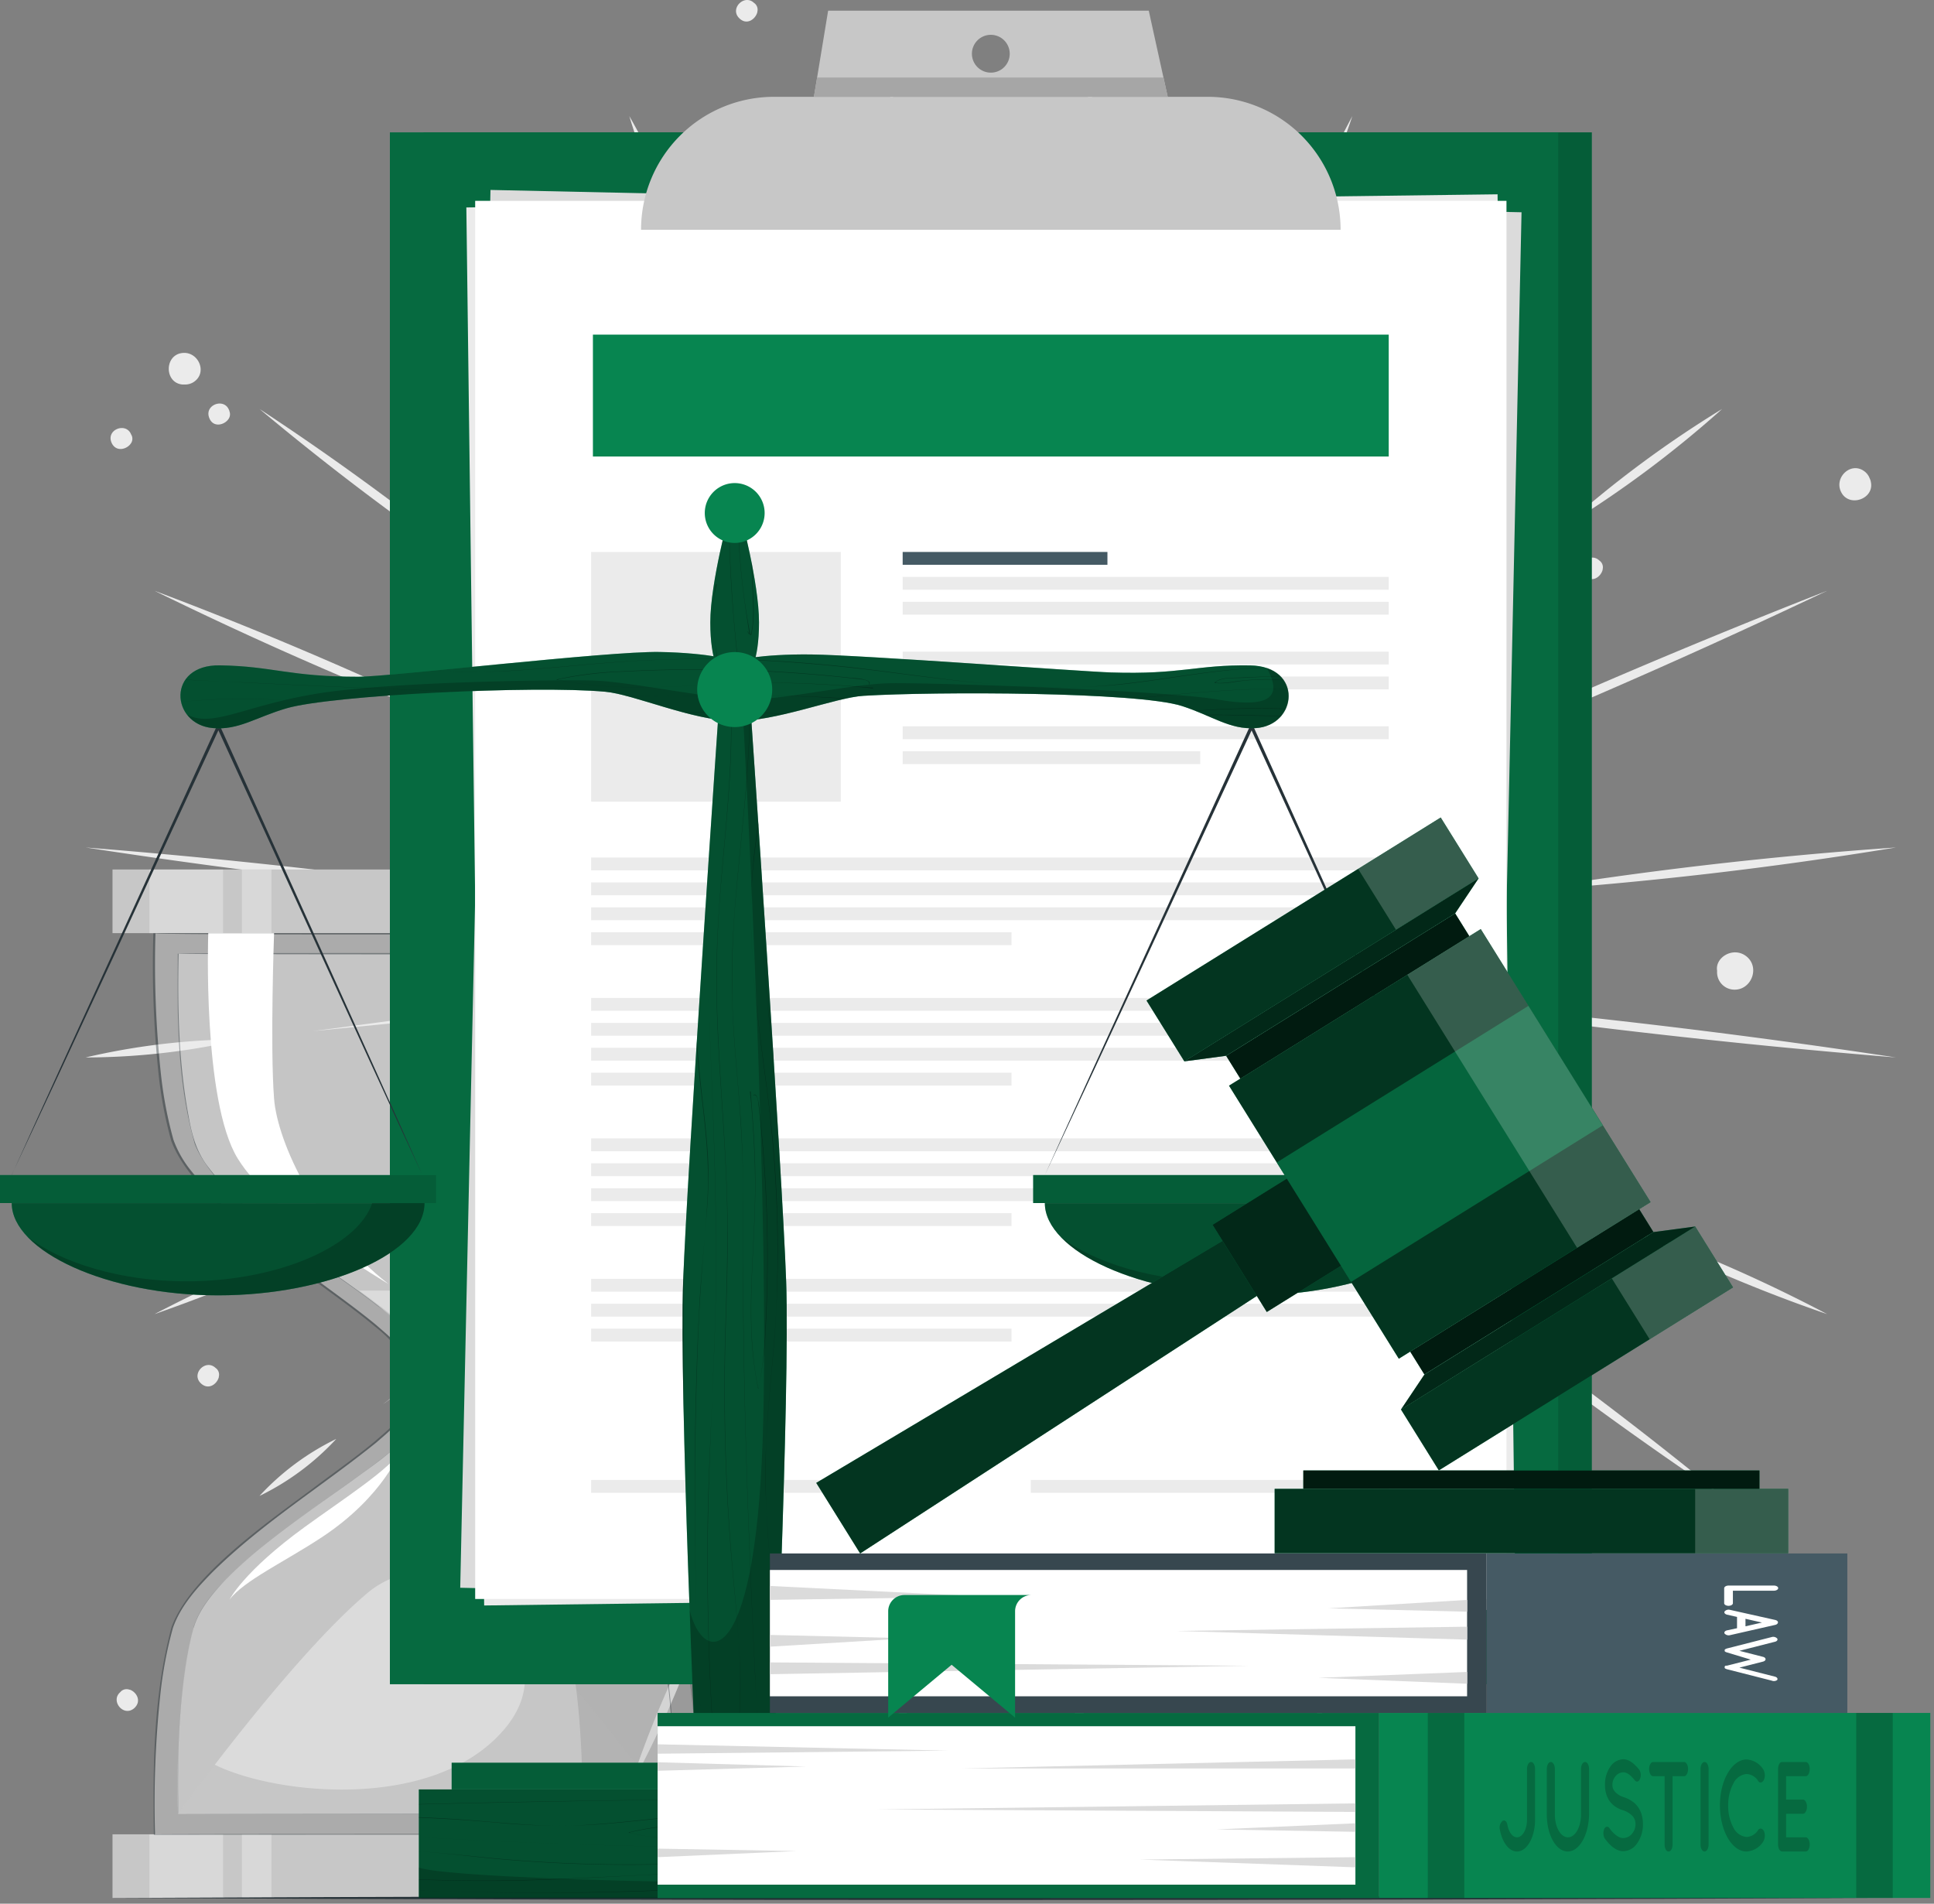 <?xml version="1.0" encoding="UTF-8"?> <svg xmlns="http://www.w3.org/2000/svg" width="444" height="437" fill="none"><rect width="100%" height="100%" fill="#808080" stroke="none"/><path d="M193.621 361.745a.151.151 0 0 0 0-.06 2.67 2.67 0 0 0-.14-.4 3 3 0 0 0-.12-.32 3.605 3.605 0 0 0-1.12-1.48c-3.16-2.46-7.17 1.43-5.36 4.8 1.89 3.59 7.71 1.43 6.74-2.54ZM429.471 110.505a.151.151 0 0 0 0-.06 2.67 2.67 0 0 0-.14-.4 2.16 2.16 0 0 0-.13-.31 3.54 3.54 0 0 0-1.11-1.49c-3.17-2.46-7.18 1.44-5.36 4.8 1.87 3.55 7.74 1.43 6.74-2.54ZM176.711 366.875h-.1a1.88 1.88 0 0 0-1.005-.084 1.882 1.882 0 0 0-.905.444l-.07.07-.14.14c-2.31 2 .75 5.77 3.19 3.69 1.79-1.52.59-3.64-.97-4.26ZM29.81 387.875h-.1a1.88 1.88 0 0 0-1.004-.084 1.88 1.88 0 0 0-.905.444l-.07.08a.902.902 0 0 0-.13.14c-2.31 2 .75 5.76 3.19 3.69 1.8-1.6.58-3.72-.98-4.27ZM357.781 354.875h-.11a1.871 1.871 0 0 0-1.91.36s0 .05-.07.07l-.13.14c-2.32 2 .74 5.77 3.19 3.7 1.81-1.54.58-3.66-.97-4.27ZM75.87 391.784c-1-4.21-7.1-4.48-8.32-.28-1 3.49 2.77 6.5 5.42 5a4 4 0 0 0 2.9-4.72ZM287.91 233.995H288.74a3.61 3.61 0 0 0 1.76-.56c3.37-2.18 1-7.25-2.77-6.65-3.98.62-3.89 6.82.18 7.21ZM41.861 88.265h.06c.144.01.287.01.43 0h.33a3.63 3.63 0 0 0 1.77-.56c3.36-2.19 1-7.25-2.77-6.65-3.98.62-3.9 6.82.18 7.21ZM52.31 96.385l.06-.08a1.899 1.899 0 0 0 .29-1.93.795.795 0 0 0 0-.09l-.09-.18c-1.12-2.84-5.69-1.19-4.54 1.8.82 2.22 3.22 1.76 4.28.48ZM29.9 101.995a.455.455 0 0 1 .06-.09 1.851 1.851 0 0 0 .28-1.92s0-.05-.05-.09a1.408 1.408 0 0 0-.09-.17c-1.12-2.84-5.69-1.19-4.53 1.8.9 2.21 3.27 1.75 4.33.47ZM397.731 227.154c4.3.48 6.57-5.23 3-7.77-3-2.1-7.05.48-6.52 3.47a4 4 0 0 0 3.52 4.3ZM151.06 205.745h.06a3.64 3.64 0 0 0 .38-.19c.103-.048.203-.101.3-.16a3.576 3.576 0 0 0 1.35-1.28c2.08-3.42-2.24-7-5.38-4.78-3.3 2.28-.55 7.83 3.29 6.41ZM50.24 316.115v-.1a1.881 1.881 0 0 0-.57-1.86.23.23 0 0 0-.08-.06l-.15-.12c-2.25-2.07-5.65 1.4-3.31 3.59 1.74 1.62 3.71.16 4.11-1.45ZM401.47 353.875v-.11a1.855 1.855 0 0 0-.57-1.85l-.08-.06-.149-.11c-2.25-2.08-5.65 1.39-3.31 3.59 1.77 1.54 3.739.12 4.109-1.46ZM367.929 130.785v-.11a1.883 1.883 0 0 0-.57-1.86s-.05 0-.08-.06l-.15-.12c-2.25-2.07-5.65 1.4-3.31 3.59 1.74 1.65 3.71.17 4.11-1.44ZM173.871 2.775v-.1a1.88 1.88 0 0 0-.57-1.86.244.244 0 0 0-.08-.06l-.15-.12c-2.25-2.07-5.65 1.4-3.31 3.59 1.71 1.65 3.71.16 4.11-1.45ZM371.551 373.335c4.08-1.44 3.64-7.57-.67-8.3-3.58-.62-6.15 3.49-4.37 5.95a4.003 4.003 0 0 0 5.04 2.35ZM272.471 43.505c-1-4.22-7.11-4.48-8.33-.28-1 3.49 2.77 6.5 5.42 5a4.002 4.002 0 0 0 2.91-4.72ZM244.471 364.875a465.08 465.08 0 0 1 7.14 61.579 464.746 464.746 0 0 1-7.14-61.579ZM216.791 310.755c3.1-33 6.9-67.24 10.65-100.28 3.9 32.19 8.26 71.22 11.64 103.59 1 9.32 2.23 22.46 3.16 31.9l-2.15-15.88c-3.91-29.23-8.31-66.11-11.76-95.41l-1.79-15.92h1.86c-3.58 30.34-7.46 61.82-11.61 92ZM203.371 426.434a1181.33 1181.33 0 0 1 11.35-97.87 1175.746 1175.746 0 0 1-11.35 97.87ZM323.471 347.875a282.168 282.168 0 0 1 28.77 38.71 282.29 282.29 0 0 1-28.77-38.71Z" fill="#EBEBEB"></path><path d="M258.67 290.785c-11.68-25.59-23.88-53.08-35.09-78.82 26.71 35.63 56.4 75.61 82.31 111.64l10.89 15.27-11.43-14.83c-25.31-33-53.82-71.21-78.59-104.83l1.52-.88c2.58 6 5.18 12 7.71 18.07 7.14 16.86 15.75 37.47 22.68 54.42v-.04ZM310.471 410.645a1717.588 1717.588 0 0 1-47-108.68 1700.043 1700.043 0 0 1 47 108.68ZM370.621 280.545a344.265 344.265 0 0 1 48.85 21.12 344.38 344.38 0 0 1-48.85-21.12Z" fill="#EBEBEB"></path><path d="M314.47 283.284c-30.82-22-63.66-46.18-94.14-68.74 33.17 14.18 73.36 31.76 106.46 46.46 10.95 4.9 21.91 9.8 32.82 14.78-11.1-4.54-22.17-9.17-33.24-13.8-30.55-12.84-69-29.27-99.28-42.47l.95-1.63 21.7 16.22c20.83 15.63 44.11 33.27 64.73 49.18ZM395.37 343.405a922.618 922.618 0 0 1-69.85-51.9 916.467 916.467 0 0 1 69.85 51.9ZM349.02 204.544c28.566-4.666 57.313-8 86.24-10a911.763 911.763 0 0 1-86.24 10Z" fill="#EBEBEB"></path><path d="M299.061 226.945c-25.94-2.31-53.74-5.35-79.67-8.27 27.73-3.39 60.51-7.06 88.44-9.91 8.96-.914 17.92-1.767 26.88-2.56-4.46.65-8.91 1.26-13.37 1.86-29.76 4-64 8.19-93.76 11.5v-1.84l17.89 2.15c17.34 2.2 36.39 4.6 53.59 7.08v-.01ZM435.261 242.745a1768.62 1768.62 0 0 1-118.48-13.74c39.64 3.2 79.134 7.78 118.48 13.74ZM358.92 120.965a250.26 250.26 0 0 1 36.45-27.09 249.807 249.807 0 0 1-36.45 27.09Z" fill="#EBEBEB"></path><path d="M295.84 189.075a4435.322 4435.322 0 0 1-75 33.41c29.4-22.06 64.54-48.17 94.21-69.66 8.61-6.32 20.87-15 29.66-21.32l-14.44 11.17c-32.16 24.7-69.46 52.52-102.27 76.68l-.88-1.52c5.71-2.45 11.41-4.9 17.14-7.29 16-6.77 35.52-14.92 51.58-21.47ZM419.47 135.615a1675.78 1675.78 0 0 1-107.8 46.62 1667.977 1667.977 0 0 1 107.8-46.62ZM290.77 72.245a300.245 300.245 0 0 1 19.7-45.6 299.218 299.218 0 0 1-19.72 45.6h.02Z" fill="#EBEBEB"></path><path d="M289.161 135.615c-21.31 29.9-43.89 60.56-65.77 90.14 16.38-38.28 35.48-82 52.57-120l7.24-16-6.73 16.23c-12.3 29.73-28.44 67.39-41.16 96.94l-7 16.09-1.63-.94c20.38-27.31 41.66-55.57 62.45-82.46h.03ZM352.241 50.745a936.102 936.102 0 0 1-52.19 70.22 923.814 923.814 0 0 1 52.19-70.22ZM217.831 135.495c-6.18-41.367-11-82.907-14.46-124.62a1904.908 1904.908 0 0 1 14.46 124.64v-.02Z" fill="#EBEBEB"></path><path d="M239.75 112.775c-3.28 37.1-7.86 77.01-12.28 113.94l-.89-8c-2.54-22.58-5.16-47.16-7.15-69.71 1.66 11.56 3.22 23.136 4.68 34.73 1.14 8.65 3.3 26.11 4.31 34.77h-1.84c3.82-34.17 8.36-71.72 13.2-105.76l-.03.03ZM251.57 10.874a899.762 899.762 0 0 1-9.91 85.42 896.046 896.046 0 0 1 9.91-85.42ZM159.001 126.505a1089.528 1089.528 0 0 1-56.3-75.76 1070.092 1070.092 0 0 1 56.3 75.76Z" fill="#EBEBEB"></path><path d="M166.07 76.655c21.72 47.91 44.71 100.66 65.41 149l-4.75-6.42c-18.87-25.47-40.09-54.54-58.51-80.29 9 11.63 21.44 27.93 30.14 39.48 7.49 9.85 22.47 29.79 29.85 39.71l-1.59.91c-19.88-45.56-41.59-96.35-60.55-142.35v-.04ZM144.471 26.645a160.626 160.626 0 0 1 14.39 33.33 160.062 160.062 0 0 1-14.39-33.33ZM114.081 169.615a895.229 895.229 0 0 1-78.61-34 886.975 886.975 0 0 1 78.61 34Z" fill="#EBEBEB"></path><path d="M129.47 145.874c34.46 24.57 71.35 51.67 105.2 77-25-10.89-54.84-23.919-79.79-35.089-8-3.62-16-7.191-24-10.861 31.34 12.77 65.79 27.47 96.94 40.85l-1 1.68c-8.21-6-16.31-12.16-24.47-18.24-22.73-17-50.67-38-72.95-55.36l.07.02ZM59.57 93.874a618.293 618.293 0 0 1 57.24 42.541 618.373 618.373 0 0 1-57.24-42.54ZM55.65 238.575a160.107 160.107 0 0 1-36 4.17 158.948 158.948 0 0 1 36-4.17Z" fill="#EBEBEB"></path><path d="M146.211 209.215c29 2.82 60 6.11 89 9.4-46.14 5.54-97.82 11.52-143.91 16.16l-19.5 1.93 19.43-2.59c43.14-5.66 92.72-11.49 136.17-16.35v1.76c-6.77-.81-13.54-1.6-20.31-2.46-18.91-2.34-42-5.28-60.85-7.85h-.03ZM19.68 194.544a1521.666 1521.666 0 0 1 111.64 13 1520.538 1520.538 0 0 1-111.64-13ZM77.2 330.314a59.184 59.184 0 0 1-17.63 13.09 58.945 58.945 0 0 1 17.63-13.09Z" fill="#EBEBEB"></path><path d="M102.54 272.665c42.3-19 89.61-39.76 132.11-58.19-34.41 25.73-76.74 57-111.59 82.41a9498.422 9498.422 0 0 1-35.22 25.52c11.486-8.84 23.03-17.63 34.63-26.37 31.9-24.16 72.38-54.45 104.43-78.16l.95 1.64-31.27 13.44c-28.88 12.4-64.86 27.57-94 39.71h-.04ZM35.47 301.665a405.198 405.198 0 0 1 53-22.93 404.536 404.536 0 0 1-53 22.93ZM162.251 369.475a244.86 244.86 0 0 1-17.78 41.17 243.887 243.887 0 0 1 17.8-41.17h-.02Z" fill="#EBEBEB"></path><path d="M167.541 299.295c20.28-28.39 43.19-59.63 64-87.67-17.12 40-36.7 84.9-54.57 124.66l-7.54 16.669 7-16.909c15.62-37.58 34-80.53 50.24-117.77l1.61.92-15.11 20.12c-14.07 18.7-31.32 41.47-45.63 60v-.02ZM102.701 386.545a1091.88 1091.88 0 0 1 56.44-75.95 1079.141 1079.141 0 0 1-56.44 75.95Z" fill="#EBEBEB"></path><path d="M169.62 421.075H25.83v14.61h143.79v-14.61Z" fill="#C7C7C7"></path><path opacity=".1" d="M169.629 421.075h-29.69v14.61h29.69v-14.61Z" fill="#000"></path><path opacity=".3" d="M51.21 421.075H34.3v14.61h16.91v-14.61ZM62.321 421.075h-6.78v14.61h6.78v-14.61Z" fill="#fff"></path><g opacity=".4"><path d="M156.041 374.285c5 17.85 3.89 46.8 3.89 46.8H35.471s-1.09-28.95 3.87-46.8c4.96-17.85 49.67-41.29 53-49.93a19.11 19.11 0 0 0 0-13.41c-3.33-8.65-48-32.09-53-49.93-5-17.84-3.87-46.8-3.87-46.8h124.46s1.09 29-3.87 46.8c-4.96 17.8-49.67 41.28-53 49.93a19.108 19.108 0 0 0 0 13.41c3.31 8.64 48.04 32.08 52.98 49.93Z" fill="#EBEBEB"></path><path d="M156.041 374.285c3.89 15.24 4.16 31.16 3.92 46.8-.08.09-124.5.09-124.64.12-.25-15.9-.09-32.23 4.06-47.69 4.48-12.3 23.53-25.06 34-33 4.28-3.16 8.6-6.27 12.69-9.65 2.39-2.15 5.31-4.19 6.34-7.37 1.34-4.31 1.34-9.35-.78-13.4a29.719 29.719 0 0 0-5.56-5.59c-12.9-10.9-41.14-27.35-46.77-42.66a94.722 94.722 0 0 1-2.94-15.71 237.63 237.63 0 0 1-1.15-31.9v-.23c.36.14 124.77-.17 124.87.23.26 15.14-.05 30.5-3.51 45.31-2.92 14.41-29.68 31-41.36 40.17-1.73 1.3-3.46 2.62-5.14 4-2.45 2.08-5.14 4.09-6.78 6.91a18.828 18.828 0 0 0-.56 12.69c.89 3.19 3.74 5.26 6.1 7.38 3.32 2.79 6.82 5.36 10.3 7.94 11 8.43 32.82 22.58 36.91 35.7v-.05Zm0 0c-4.09-13.09-26-27.25-36.95-35.65-5.15-3.93-10.7-7.53-15-12.45-2.53-3.46-2.68-8.48-1.89-12.56a10.246 10.246 0 0 1 2.94-5.71 87.497 87.497 0 0 1 10-8.35c6.94-5.2 14-10.21 20.79-15.63 3.38-2.71 6.7-5.51 9.81-8.52 3.82-3.78 7.6-7.84 9.69-12.86 2.37-7.19 3.11-14.84 3.79-22.35.82-8.83.53-18 .73-25.84.12 0-125.52.37-124.26-.14a236.475 236.475 0 0 0 1.2 31.82 93.296 93.296 0 0 0 2.93 15.6 24.38 24.38 0 0 0 3.84 6.85c8.27 10.43 19.45 18 30 26 4.27 3.16 8.59 6.27 12.7 9.66 2.25 2 4.77 3.87 6.13 6.61a19.2 19.2 0 0 1 0 13.8c-1.37 2.74-3.89 4.63-6.13 6.6-12.39 10-26.11 18.43-37.5 29.65-3.68 3.74-7.37 7.81-9.14 12.82a93.837 93.837 0 0 0-2.94 15.63 236.606 236.606 0 0 0-1.18 31.83c-.86-.12 124.74-.1 124.34 0 .26-15.64 0-31.56-3.86-46.8l-.04-.01Z" fill="#263238"></path></g><g opacity=".4"><path d="M44.471 373.605c-4.59 16.27-3.61 42.77-3.61 42.77h113.61s1-26.46-3.54-42.77c-4.54-16.31-46.88-37.73-49.92-45.63a28.241 28.241 0 0 1 0-20.65c3-7.9 45.43-29.32 49.95-45.63 4.52-16.31 3.51-42.77 3.51-42.77H40.861s-1 26.46 3.54 42.77c4.54 16.31 46.91 37.73 50 45.63a26.84 26.84 0 0 1 0 20.65c-3.07 7.9-45.46 29.32-49.93 45.63Z" fill="#EBEBEB"></path><path d="M44.471 373.605c-3.52 13.93-3.77 28.47-3.54 42.77-.15-.06 114-.16 113.55 0 .22-13.92 0-28.08-3.3-41.68a15.44 15.44 0 0 0-1.26-3.57c-2.29-4.54-6-8.22-9.67-11.63-11.28-10.32-24.78-17.84-36.36-27.78a17.481 17.481 0 0 1-2.54-2.88 17.024 17.024 0 0 1-1.33-3.61 28.332 28.332 0 0 1 .55-17 10.533 10.533 0 0 1 3.3-4.66 75.651 75.651 0 0 1 5.92-4.83c11.35-8.87 37-23.87 41.07-37.24 3.49-13.87 3.76-28.35 3.54-42.58 1.09.21-114.19.22-113.39 0-.27 12.53 0 25.19 2.33 37.55.72 4.14 1.87 8.19 4.53 11.53 5.07 6.67 11.79 11.88 18.44 16.88 8.3 6.36 17.31 11.84 25.19 18.77a10.524 10.524 0 0 1 3.44 5.16 26.58 26.58 0 0 1 1.24 12.41 31.008 31.008 0 0 1-1.83 6.83 8.01 8.01 0 0 1-1.32 2c-3.57 3.84-8 6.76-12.21 9.86-6.81 4.88-13.72 9.62-20.25 14.88a94.086 94.086 0 0 0-9.33 8.41c-2.84 3-5.61 6.38-6.82 10.42l.05-.01Zm0 0c1.21-4 4-7.4 6.81-10.43a94.144 94.144 0 0 1 9.32-8.42c6.53-5.26 13.44-10 20.24-14.9 3.4-2.45 6.82-4.89 10-7.66a14.487 14.487 0 0 0 3.54-4.14 27.15 27.15 0 0 0 .57-19.18 8.753 8.753 0 0 0-1.31-2.82 37.92 37.92 0 0 0-7-6.3c-11.73-9.25-36.71-23.72-41.95-37.14-4-14.14-4.05-29.1-3.88-43.69.06-.29 113.65-.06 113.9-.16v.16c.24 14.26 0 28.78-3.5 42.69-4.13 13.48-29.83 28.49-41.24 37.38a75.61 75.61 0 0 0-5.9 4.8 10.203 10.203 0 0 0-3.23 4.54 28.202 28.202 0 0 0-.56 16.81c.3 1.225.736 2.412 1.3 3.54a16.68 16.68 0 0 0 2.49 2.83c11.57 9.94 25 17.47 36.32 27.81 3.73 3.43 7.41 7.12 9.72 11.7a16.191 16.191 0 0 1 1.26 3.61c3.27 13.64 3.5 27.85 3.26 41.81 0 .07-113.72-.07-113.74-.07-.22-14.3.05-28.84 3.58-42.77Z" fill="#263238"></path></g><path d="M154.471 416.375h-113.6s25.48-35.41 43.21-50.45a20.638 20.638 0 0 1 27.21 0c17.72 15.04 43.18 50.45 43.18 50.45ZM112.921 296.265s-10.69 7.67-12.09 10c-1.4 2.33-2.52 10-2.52 10h-1.26s-1.12-7.66-2.52-10-12.07-10-12.07-10h30.46ZM97.68 351.505c-5.24 0-6.86-4.57-6.32-8.94.73-5.86 6.32-13.84 6.32-13.84s5.61 8 6.32 13.84c.55 4.37-1.08 8.94-6.32 8.94Z" fill="#DBDBDB"></path><g opacity=".5"><path opacity=".1" d="M97.68 351.505a5.794 5.794 0 0 1-5.91-4.11 4.875 4.875 0 0 0 4.45 2.31c4.44 0 5.63-3.84 5.35-7.56-.43-5.76-3.47-12.21-4-13.27.029-.056.062-.11.1-.16 0 0 5.61 8 6.32 13.85.55 4.38-1.07 8.94-6.31 8.94Z" fill="#000"></path></g><path opacity=".1" d="M154.471 416.375h-113.6s3.34-4.63 8.43-11.27c14.22 7 50 10.62 66.12-7.73 14-15.84-4.63-31.1-10-35a20.797 20.797 0 0 1 5.82 3.52c17.77 15.06 43.23 50.48 43.23 50.48Z" fill="#000"></path><path d="M47.811 214.215h15.11s-.93 26 0 38c.79 10.19 10.09 30 26.27 42.53 0 0-26.5-15.57-34.63-28.82-8.13-13.25-6.75-51.71-6.75-51.71ZM52.701 367.195s3.13-6.39 17.2-16.62c8.62-6.28 20.23-13.71 22.08-17.67 0 0-3.84 10.58-18.13 20-8.55 5.63-17.9 9.97-21.15 14.29Z" fill="#fff"></path><path opacity=".1" d="M156.051 374.295c5 17.84 3.88 46.79 3.88 46.79h-26.28s1.06-28.95-3.9-46.79-28.1-41.29-31.44-49.93a19.22 19.22 0 0 1 0-13.43c3.33-8.64 26.49-32.08 31.43-49.93 4.94-17.85 3.89-46.8 3.89-46.8h26.28s1.09 29-3.87 46.8c-4.96 17.8-49.68 41.29-53 49.93a19.108 19.108 0 0 0 0 13.43c3.33 8.64 48.06 32.07 53.01 49.93Z" fill="#000"></path><path d="M169.62 199.595H25.83v14.61h143.79v-14.61Z" fill="#C7C7C7"></path><path opacity=".1" d="M169.629 199.595h-29.69v14.61h29.69v-14.61Z" fill="#000"></path><path opacity=".3" d="M51.21 199.595H34.3v14.61h16.91v-14.61ZM62.321 199.595h-6.78v14.61h6.78v-14.61Z" fill="#fff"></path><path d="M26.049 435.694c129-.62 273.8-.62 402.84 0-129 .61-273.8.61-402.84 0Z" fill="#263238"></path><path d="M365.44 30.385H97.24v356.24h268.2V30.385Z" fill="#078550"></path><path d="M365.44 30.385H97.24v356.24h268.2V30.385Z" fill="#000" opacity=".3"></path><path d="M357.71 30.385H89.51v356.24h268.2V30.385Z" fill="#078550"></path><path d="M357.71 30.385H89.51v356.24h268.2V30.385Z" fill="#000" opacity=".2"></path><path d="m343.803 44.605-236.741 3.017 4.09 320.924 236.74-3.017-4.089-320.924Z" fill="#EBEBEB"></path><path d="m112.604 43.603-6.946 320.875 236.705 5.124 6.945-320.875-236.704-5.124Z" fill="#DBDBDB"></path><path d="M345.85 46.105H109.09v320.949h236.76V46.104Z" fill="#fff"></path><path d="M232.219 214.004h-96.51v2.95h96.51v-2.95ZM318.819 208.285h-183.11v2.95h183.11v-2.95ZM318.819 202.564h-183.11v2.95h183.11v-2.95ZM318.819 196.845h-183.11v2.95h183.11v-2.95ZM232.219 246.245h-96.51v2.95h96.51v-2.95ZM318.819 240.524h-183.11v2.95h183.11v-2.95ZM318.819 234.805h-183.11v2.95h183.11v-2.95ZM318.819 229.084h-183.11v2.95h183.11v-2.95ZM232.219 278.484h-96.51v2.95h96.51v-2.95ZM318.819 272.765h-183.11v2.95h183.11v-2.95ZM318.819 267.044h-183.11v2.95h183.11v-2.95ZM318.819 261.325h-183.11v2.95h183.11v-2.95ZM232.219 305.004h-96.51v2.95h96.51v-2.95ZM318.819 299.285h-183.11v2.95h183.11v-2.95ZM318.819 293.564h-183.11v2.95h183.11v-2.95ZM217.889 339.734h-82.18v2.95h82.18v-2.95ZM318.821 339.734h-82.18v2.95h82.18v-2.95Z" fill="#EBEBEB"></path><path d="M254.24 126.705h-47.01v2.95h47.01v-2.95Z" fill="#455A64"></path><path d="M318.82 132.425H207.23v2.95h111.59v-2.95ZM318.82 138.145H207.23v2.95h111.59v-2.95ZM318.82 149.584H207.23v2.95h111.59v-2.95ZM318.82 155.294H207.23v2.95h111.59v-2.95ZM318.82 166.734H207.23v2.95h111.59v-2.95ZM275.55 172.455h-68.32v2.95h68.32v-2.95Z" fill="#EBEBEB"></path><path d="M318.819 76.814h-182.7v27.98h182.7v-27.98Z" fill="#078550"></path><path d="M193.029 126.705h-57.32v57.32h57.32v-57.32Z" fill="#EBEBEB"></path><path d="M307.77 52.745h-160.6a30.52 30.52 0 0 1 8.936-21.584 30.502 30.502 0 0 1 21.584-8.936h99.56a30.51 30.51 0 0 1 30.52 30.52Z" fill="#C7C7C7"></path><path d="M263.729 2.455h-73.61l-3.26 19.77h81.22l-4.35-19.77Zm-36.26 14.22a4.34 4.34 0 1 1 4.34-4.34 4.329 4.329 0 0 1-4.34 4.34Z" fill="#C7C7C7"></path><path d="M268.079 22.214h-81.22l.73-4.42h79.52l.97 4.42Z" fill="#A6A6A6"></path><path d="M239.869 269.745c13-28.85 33.83-74 47.13-103.14l.34-.74.34.75c13.15 29.23 33.62 74.16 46.48 103.13-6-12.8-17.79-38.55-23.64-51.39l-23.52-51.43h.68c-13.5 29.16-34.29 74.07-47.81 102.82Z" fill="#263238"></path><path d="M239.869 276.174c0 11 21.88 21.18 47.38 21.18 25.5 0 47.37-9.86 47.37-21.18h-94.75Z" fill="#078550"></path><path opacity=".4" d="M239.869 276.174c0 11 21.88 21.18 47.38 21.18 25.5 0 47.37-9.86 47.37-21.18h-94.75Z" fill="#000"></path><path opacity=".2" d="M334.62 276.175c0 11.32-21.84 21.17-47.38 21.17-19.21 0-36.38-5.78-43.65-13.33 7.8 5.93 21.39 10.12 36.34 10.12 21.07 0 39.38-8.06 42.69-18l12 .04Z" fill="#000"></path><path d="M237.19 276.165h100.13v-6.43H237.19v6.43Z" fill="#078550"></path><path opacity=".3" d="M237.19 276.165h100.13v-6.43H237.19v6.43Z" fill="#000"></path><path d="M2.69 269.745c13-28.85 33.82-74 47.12-103.14l.35-.74.33.75c13.16 29.26 33.63 74.16 46.49 103.13-6-12.8-17.79-38.55-23.64-51.39l-23.53-51.43h.66c-13.5 29.16-34.29 74.07-47.8 102.82h.02Z" fill="#263238"></path><path d="M2.69 276.174c0 11 21.88 21.18 47.37 21.18s47.41-9.86 47.41-21.18H2.69Z" fill="#078550"></path><path opacity=".4" d="M2.69 276.174c0 11 21.88 21.18 47.37 21.18s47.41-9.86 47.41-21.18H2.69Z" fill="#000"></path><path opacity=".2" d="M97.47 276.175c0 11.32-21.84 21.17-47.38 21.17-19.22 0-36.38-5.78-43.66-13.33 7.8 5.93 21.4 10.12 36.35 10.12 21.06 0 39.38-8.06 42.69-18l12 .04Z" fill="#000"></path><path d="M0 276.165h100.131v-6.43H.001v6.43Z" fill="#078550"></path><path opacity=".3" d="M0 276.165h100.131v-6.43H.001v6.43Z" fill="#000"></path><path d="M48.81 167.125c5.94.57 10-2.5 17-4.54 10.27-3 56.85-5.3 73.16-3.79 6.47.58 19.86 6.57 29.55 6.72 9.69.15 23.27-5.42 29.75-5.79 16.35-1 62.89-.93 73.09 2.35 7 2.26 10.92 5.45 16.87 5.07 9.68-.58 11-14.21-1.25-14.4-12.25-.19-15.81 2.15-31.92 1.62-6.95-.22-57.15-4-68.9-4.13-11.75-.13-17.42 1.43-17.42 1.43s-5.59-1.79-17.34-2c-11.75-.21-62.1 5.69-69.09 5.69-16.08 0-19.62-2.43-31.85-2.62-12.23-.19-11.3 13.51-1.65 14.39Z" fill="#078550"></path><path opacity=".4" d="M48.81 167.125c5.94.57 10-2.5 17-4.54 10.27-3 56.85-5.3 73.16-3.79 6.47.58 19.86 6.57 29.55 6.72 9.69.15 23.27-5.42 29.75-5.79 16.35-1 62.89-.93 73.09 2.35 7 2.26 10.92 5.45 16.87 5.07 9.68-.58 11-14.21-1.25-14.4-12.25-.19-15.81 2.15-31.92 1.62-6.95-.22-57.15-4-68.9-4.13-11.75-.13-17.42 1.43-17.42 1.43s-5.59-1.79-17.34-2c-11.75-.21-62.1 5.69-69.09 5.69-16.08 0-19.62-2.43-31.85-2.62-12.23-.19-11.3 13.51-1.65 14.39Z" fill="#000"></path><g opacity=".3" fill="#000"><path d="M229.611 157.185c-8.78-.67-17.53-1.82-26.3-2.95-11.17-1.44-22.33-2.44-33.55-2.8l-2.06-.05c-7.16-.187-14.34-.084-21.54.31-9.58.56-19.07 1.71-28.64 2.29a179.93 179.93 0 0 1-18.71.07h.32c4 .2 7.94.29 11.92.17 9.58-.26 19.09-1.37 28.63-2.12 9.18-.727 18.363-.997 27.55-.81l3.05.07c9 .27 18 1 26.92 2 10.76 1.31 21.56 2.95 32.41 3.82ZM232 157.365c4.23.27 8.45.43 12.69.41-4.22.04-8.46-.12-12.69-.41ZM290.769 153.324c-10.68.18-21.62 2.45-31.82 3.62-3.84.45-7.67.68-11.5.78 2.21-.06 4.41-.19 6.62-.38 12-1 24.35-3.87 36.56-4.07l.14.05ZM245.16 157.765h2.29c-.76-.02-1.53 0-2.29 0ZM66.19 160.814c2.2.13 4.41.3 6.61.47h-.16c-2.17-.16-4.3-.32-6.45-.47ZM164.68 163.484c5.28 0 10.56.13 15.84.36l-.22.05c-2.794-.133-5.59-.226-8.39-.28-4.85-.1-9.69-.06-14.54 0l-.27-.07c2.52-.01 5.05-.05 7.58-.06ZM295.239 162.685v.07a201.348 201.348 0 0 0-20.7.44l-.16-.06c6.94-.529 13.904-.679 20.86-.45ZM66.19 160.815a144.038 144.038 0 0 0-24.59.31c8.17-.853 16.4-.957 24.59-.31ZM85.09 157.964c7.02.287 14.044.547 21.07.78h-.72c-4.56-.14-9.11-.31-13.66-.48-10.406-.406-20.81-.86-31.21-1.36-3.3-.15-6.61-.33-9.92-.5l6.59.3c9.28.454 18.564.874 27.85 1.26ZM194.349 160.335l-.32.07c-6.4-.43-12.82-.71-19.27-.71-9.27 0-18.53.08-27.8 0h-3.51l-.23-.05c8.313.1 16.62.123 24.92.07 8.76-.1 17.47.01 26.21.62ZM295.66 158.105c-11.81-.08-23.62 1.1-35.37 2.27h-.44c11.9-1.18 23.83-2.4 35.78-2.3l.03.03ZM50.65 156.424l-8.05-.37v-.05l8.05.42Z"></path><path d="M200.31 158.034c-4.83-.54-9.72-.84-14.57-1.06-4.85-.22-9.59-.25-14.39-.1-9.42.3-18.83 1.12-28.26.85a86.305 86.305 0 0 1-15.33-1.7v-.06a81.136 81.136 0 0 1 14.27-1.82c5-.28 10-.44 15-.48a319.033 319.033 0 0 1 38.54 1.95c.47 0 5 .27 3.93 1.57h-.06a.636.636 0 0 0 0-.61 1.008 1.008 0 0 0-.37-.28 2.404 2.404 0 0 0-.87-.27c-.64-.1-1.29-.16-1.93-.23l-3.57-.39c-2.34-.23-4.68-.45-7-.63-4.74-.38-9.484-.656-14.23-.83-9.53-.33-19.09-.25-28.61.25a88.895 88.895 0 0 0-14 1.63 5.828 5.828 0 0 0-.76.18c0 .12.52.16.63.18l1.63.31c1.21.21 2.43.39 3.65.54 2.28.29 4.57.48 6.86.59 9.2.45 18.4-.27 27.59-.65 4.67-.2 9.34-.29 14-.17 4.66.12 9.55.42 14.32.79 1.2.1 2.4.19 3.6.26.09.02.09.2-.07.18ZM294.681 156.035h-.13a55.697 55.697 0 0 0-10.73.35c-1 .14-2.06.32-3.1.37-.413.04-.828.04-1.24 0a.897.897 0 0 1-.45-.12l.14-.11c.19-.154.407-.273.64-.35 1.5-.62 3.41-.49 5-.55 3.05-.13 6.11-.32 9.17-.38l-.07-.06c-.58 0-1.17 0-1.75.05l-7.88.31c-1.82.08-4.09-.07-5.47 1.15v.08c2.43.33 4.91-.36 7.31-.57a59.908 59.908 0 0 1 7.46-.15c.37 0 .73 0 1.09.07l.01-.09ZM284.81 166.965h.32c2.15-.19 4.3-.45 6.45-.69h.1c-2.27.25-4.57.5-6.87.69Zm8.41-2.66-10.7-.21c-1.79 0-3.57-.09-5.35 0h-.43l.28.12c2.36-.12 4.72-.05 7.1 0l10 .19.1-.12-1 .02Z"></path></g><path opacity=".2" d="M288.29 167.145c-6 .38-9.9-2.8-16.88-5.07-10.19-3.29-56.74-3.35-73.09-2.35-6.48.37-20.06 5.94-29.75 5.79-9.69-.15-23.08-6.14-29.55-6.72-16.32-1.51-62.89.82-73.16 3.79-7.07 2-11.11 5.1-17 4.54a8.151 8.151 0 0 1-5.88-3.07c5.88 3.08 13.24-2.13 29.87-4.84 16.63-2.71 55.17-3.26 63.48-3 8.31.26 27.67 4.41 35.81 4.36 8.14-.05 23.25-3.51 31.95-3.73 8.7-.22 63.33 1.64 75.43 3.73 12.1 2.09 15-.6 11.3-7.25 8.02 2.62 6.01 13.31-2.53 13.82Z" fill="#000"></path><path d="M96.16 435.685h145.01v-24.91H96.16v24.91Z" fill="#078550"></path><path opacity=".4" d="M96.16 435.685h145.01v-24.91H96.16v24.91Z" fill="#000"></path><g opacity=".3" fill="#000"><path d="M241.17 435.584H96.16v.11h145.01v-.11ZM241.171 434.305v.09c-13 .28-26.07.69-39-1-7.05-.93-14.07-2-21.2-1.63-7.13.37-14.08 1.41-21.15 1.81-14.31.83-28.68 1.05-43 .9-5.24-.05-10.46-.18-15.68-.36 17.84.58 35.68.46 53.52-.36 7.22-.32 14.37-1 21.56-1.71a77.61 77.61 0 0 1 10.35-.45c3.53.12 7.05.54 10.55 1a191.211 191.211 0 0 0 20.94 1.9c7.24.15 14.48-.05 21.71-.17l1.4-.02ZM100.381 434.085l-3.09-.12c1.03.04 2.06.09 3.09.12ZM101.11 434.115h-.74l-1.54-.06c-.52 0-1 0-1.55-.06h-1.12M241.17 412.955v.08c-13.133-.107-26.277-.16-39.43-.16-28.58 0-57.147.3-85.7.9-6.667.126-13.293.273-19.88.44v-.07c4.873-.12 9.74-.234 14.6-.34 14.36-.307 28.717-.54 43.07-.7 28.56-.334 57.127-.394 85.7-.18l1.64.03ZM220.18 421.455c-5.75-.6-11.5-1.45-17.27-2.3a207.602 207.602 0 0 0-44.34-2.28c-7.43.49-14.8 1.51-22.22 2-7.401.418-14.823.261-22.2-.47-6-.52-12-.92-18-1.14v-.12c4.16.153 8.32.396 12.48.73 7.56.6 15.1 1.43 22.7 1.19 7.43-.24 14.8-1.22 22.2-1.89a195.924 195.924 0 0 1 44.63 1.16c7.31 1.07 14.66 2.31 22.02 3.12ZM225.17 421.935c3.27.24 6.55.38 9.84.36-3.29.04-6.54-.11-9.84-.36ZM241.17 422.025c-1.34.09-2.68.15-4 .19 1.3 0 2.66-.08 4-.19ZM241.171 428.695v.05a189.81 189.81 0 0 1-19.35 1.07c-7.23 0-14.43-.53-21.63-1.06-7.2-.53-14.41-1.1-21.63-1.26-7.22-.16-14.56.11-21.83.35a338.863 338.863 0 0 1-43.57-1.2c-5.49-.54-11-1.22-16.6-1.64 3.72.26 7.44.63 11.16 1a340.313 340.313 0 0 0 43.17 1.92c7.35-.17 14.7-.55 22.06-.58 7.36-.03 14.6.4 21.89.93 7.29.53 14.54 1.13 21.83 1.36 7.21.207 14.427-.027 21.61-.7l2.89-.24ZM96.56 425.004h-.4c.13-.02.31 0 .4 0Z"></path><path d="M241.17 432.265c-13.51-.21-27-1-40.49-1.57-14.35-.64-28.72-1.14-43.08-.67-14.36.47-28.74 1.65-43.15 1.73-6.1.04-12.197-.05-18.29-.27v-.08c4.353.16 8.707.25 13.06.27 14.41.09 28.76-.83 43.15-1.5 28.48-1.32 56.89 1.34 85.34 2l3.46.09ZM241.17 425.195v.06c-6.11.65-12.23 1.18-18.37 1.22-6.934-.07-13.86-.501-20.75-1.29-7.1-.68-14.16-1.18-21.29-1.18-7.13 0-14.36.07-21.55 0-14.28-.16-28.55-.63-42.81-1.25-6.747-.3-13.493-.633-20.24-1 5 .26 10 .52 15.06.76 14.25.66 28.52 1.18 42.79 1.4 7.213.12 14.42.157 21.62.11 7.13-.05 14.22.05 21.33.67 6.93.6 13.84 1.44 20.8 1.69 6.959.172 13.921-.122 20.84-.88l2.57-.31ZM200.581 422.535c-3.74-.49-7.53-.75-11.3-1-3.77-.25-7.44-.22-11.16-.08-7.3.27-14.6 1-21.92.75a58.788 58.788 0 0 1-11.89-1.51v-.05a55.03 55.03 0 0 1 11.07-1.62c3.88-.247 7.76-.39 11.64-.43 7.785-.083 15.57.251 23.32 1 2.2.21 4.39.46 6.57.73.37.05 3.91.24 3.06 1.4h-.05a.67.67 0 0 0 0-.55 1.006 1.006 0 0 0-.29-.25 1.839 1.839 0 0 0-.68-.24c-.49-.08-1-.14-1.5-.2l-2.76-.34c-1.82-.21-3.63-.4-5.45-.57-3.674-.34-7.34-.584-11-.73a218.898 218.898 0 0 0-22.2.22 60.337 60.337 0 0 0-10.88 1.45 3.633 3.633 0 0 0-.58.15c0 .11.4.15.48.17.42.1.85.19 1.27.27.94.19 1.88.35 2.83.49 1.76.25 3.54.41 5.32.51 7.14.41 14.27-.23 21.4-.57 3.62-.18 7.24-.26 10.86-.15 3.62.11 7.41.37 11.11.7.93.09 1.86.17 2.79.23.07.03.06.23-.06.22ZM205.341 417.155s1.14.15 1.24.17l2.68.35c1.72.23 3.44.45 5.16.65a163.455 163.455 0 0 0 20.49 1.4c2.086 0 4.173-.084 6.26-.25v.06c-1.19.09-2.38.15-3.57.19a146.327 146.327 0 0 1-20.81-1.07c-3.89-.44-7.77-1-11.65-1.48a17.008 17.008 0 0 1 4.61-.6h5.11l10.43-.05c5.3 0 10.59-.05 15.89 0-8.22 0-16.44.05-24.65.08h-5.22a26.399 26.399 0 0 0-5 .33c-.21-.01-.94.09-.97.22Z"></path></g><path opacity=".2" d="M96.16 428.684c6.46 2.92 108.87 5.49 125.66 1.13 16.79-4.36 19.35-19 19.35-19v24.91h-145l-.01-7.04Z" fill="#000"></path><path d="M103.69 410.774h129.97v-6.13H103.69v6.13Z" fill="#078550"></path><path opacity=".3" d="M103.69 410.774h129.97v-6.13H103.69v6.13Z" fill="#000"></path><path d="M159.721 404.665h17.88s3.77-85 2.89-110.38c-.88-25.38-8.4-134.81-8.4-134.81h-6.85s-7.52 109.4-8.41 134.81c-.89 25.41 2.89 110.38 2.89 110.38Z" fill="#078550"></path><path opacity=".4" d="M159.721 404.665h17.88s3.77-85 2.89-110.38c-.88-25.38-8.4-134.81-8.4-134.81h-6.85s-7.52 109.4-8.41 134.81c-.89 25.41 2.89 110.38 2.89 110.38Z" fill="#000"></path><g opacity=".3" fill="#000"><path d="M156.971 290.785v34.33c-.27-12.73-.37-24-.13-30.83.04-1.03.08-2.21.13-3.5ZM160.551 387.504c0 .91.08 1.82.13 2.73-.05-.91-.09-1.82-.13-2.73ZM160.682 390.234c0 .48 0 1 .07 1.44-.03-.48-.05-.96-.07-1.44ZM160.301 381.785c.07 1.91.16 3.81.25 5.72-.08-1.91-.18-3.81-.25-5.72ZM161.52 404.665h-.05c-.26-4.334-.5-8.667-.72-13 .22 4.333.477 8.666.77 13ZM162.101 280.204c-.74 8.71-1.46 17.38-1.8 26.12-.84 21.56-1 43.22-.38 64.82-.187-6.32-.317-12.653-.39-19-.15-17.36.08-34.77 1-52.11.43-8.56 1.51-17.05 1.92-25.61.41-8.56-.75-17.13-1.72-25.68-.34-2.88-.59-5.77-.78-8.66 0-.33 0-.66.06-1 .38 5.26.94 10.5 1.55 15.77.49 4.24.93 8.51 1.06 12.79.078 4.194-.096 8.388-.52 12.56ZM160.262 380.995v.79c.02-.27.01-.53 0-.79ZM177.031 362.035a438.24 438.24 0 0 1 1 33.62.28.28 0 0 1 0 .1c0 .66-.06 1.3-.08 1.89.2-14.11-.36-28.21-1.43-42.3a197.84 197.84 0 0 1-.5-26.88c.55-9 1.62-17.92 2.14-26.91.858-17.93.048-35.901-2.42-53.68-1.07-8.28-2.16-16.56-2.79-24.86.81 10.24 2.36 20.44 3.59 30.61a271.946 271.946 0 0 1 1.23 54.06c-.72 9-1.75 17.89-2 26.88-.3 9.17.62 18.31 1.26 27.47ZM172.8 220.875c-.26-4-.41-7.94-.39-11.92-.04 3.99.12 7.92.39 11.92ZM174.11 189.365c-.52 3.62-1 7.219-1.3 10.789a117.2 117.2 0 0 0-.4 8.36c.028-4.327.285-8.649.77-12.95.25-2.21.56-4.44.89-6.71.01.17.02.341.04.511ZM169.551 376.675c-.44-6.75-1.17-13.47-1.73-20.11a467.134 467.134 0 0 1-1.27-52.78c.25-8.82.55-17.62.37-26.44-.18-8.82-.78-17.48-1.34-26.21s-1.11-17.45-1.11-26.19c0-8.74.58-17.21 1.33-25.79 1.15-13.16 2.55-26.47 1.85-39.68h.06c.85 15.18-1.16 30.41-2.34 45.52a248.325 248.325 0 0 0-.74 26.18c.25 8.82.88 17.64 1.44 26.44.56 8.8 1 17.66 1 26.52s-.43 17.82-.61 26.72c-.3 17.453.368 34.91 2 52.29.42 4.5.82 9.02 1.09 13.53ZM168.871 402.925a118.678 118.678 0 0 0 .68-26.25c.67 8.75.442 17.546-.68 26.25ZM168.84 403.084c-.07.53-.16 1.06-.25 1.58.08-.52.17-1.05.25-1.58Z"></path><path d="M162.471 361.335c.08 14.46.656 28.903 1.73 43.33h-.06a625.905 625.905 0 0 1-1.75-49.66c.08-17.47 1.32-34.84 1.82-52.28.5-17.44 0-34.8-.7-52.18-.55-14-1.21-28-1.54-42v-.76c.74 33.77 3.41 67.48 2 101.27-.64 17.44-1.61 34.82-1.5 52.28ZM173.681 391.265c-.16-3.11-.33-6.22-.47-9.32a3611.71 3611.71 0 0 1-1.28-29.32c-.66-17.27-1.16-34.55-1.32-51.85-.09-8.7 0-17.4 0-26.1 0-8.7-.52-17.2-1.23-25.79-.72-8.36-1.43-16.73-1.37-25.14.05-8.25.72-16.47 1.51-24.67 1.26-13.14 2.79-26.37 2.57-39.6 0 0 0 .3.06.87.2 14.79-1.81 29.57-3.09 44.27a217.23 217.23 0 0 0-.93 25.24c.27 8.43 1.16 16.81 1.79 25.2.65 8.6.76 17.19.71 25.83-.05 8.64 0 17.46.11 26.18.24 17.28.78 34.58 1.49 51.84.354 8.733.744 17.456 1.17 26.17.07 2.06.18 4.13.28 6.19ZM173.682 391.265c.19 4.36.39 8.72.64 13.08-.18-4.36-.41-8.72-.64-13.08Z"></path><path d="M172.161 250.665c.51 4.53.79 9.12 1 13.69.21 4.57.24 9 .09 13.51-.28 8.85-1.05 17.69-.8 26.55.101 4.858.64 9.698 1.61 14.46a77.237 77.237 0 0 0 1.71-13.41c.26-4.7.41-9.404.45-14.11a302.363 302.363 0 0 0-1.83-36.24c-.05-.44-.25-4.73-1.48-3.7v.06a.602.602 0 0 1 .58 0c.106.101.193.22.26.35.133.256.217.533.25.82.09.6.15 1.21.22 1.81l.36 3.35c.22 2.2.42 4.4.6 6.6.347 4.453.604 8.906.77 13.36.32 9 .24 17.94-.24 26.89a80.746 80.746 0 0 1-1.44 13.22 4.119 4.119 0 0 1-.16.71c-.11 0-.15-.49-.17-.59-.11-.51-.2-1-.29-1.53-.2-1.14-.37-2.28-.51-3.43-.266-2.14-.45-4.29-.55-6.45-.42-8.64.25-17.29.61-25.92.18-4.38.27-8.77.16-13.16-.11-4.39-.4-9-.75-13.45a310.634 310.634 0 0 1-.24-3.39.11.11 0 0 0 .004-.051.113.113 0 0 0-.109-.092.104.104 0 0 0-.049.012.104.104 0 0 0-.039.033.11.11 0 0 0-.017.098ZM177.63 243.425c-.49-4.13-1-8.27-1.36-12.4a202.167 202.167 0 0 1-1.14-25.21v-.68.56c0 1.106-.02 2.216-.06 3.33.052 8.305.566 16.601 1.54 24.85.22 2.08.44 4.16.69 6.24.08.78.17 1.54.27 2.31v.12c.01.33.04.6.06.88Z"></path></g><path opacity=".2" d="M177.6 404.665h-17.88s-.68-15.44-1.4-35.11c3 12.48 14.9 14.45 16.76-38.78 1.78-51.35-3.92-156.32-4.76-171.3h1.77s7.52 109.4 8.38 134.81c.86 25.41-2.87 110.38-2.87 110.38Z" fill="#000"></path><path d="M163.07 142.874c0 9.2 2.3 11.72 2.3 11.72h6.58s2.3-2.52 2.3-11.72c0-9.2-4.33-25.1-4.33-25.1h-2.45s-4.4 15.88-4.4 25.1Z" fill="#078550"></path><path opacity=".4" d="M163.07 142.874c0 9.2 2.3 11.72 2.3 11.72h6.58s2.3-2.52 2.3-11.72c0-9.2-4.33-25.1-4.33-25.1h-2.45s-4.4 15.88-4.4 25.1Z" fill="#000"></path><g opacity=".3" fill="#000"><path d="M169.731 154.585h-.09c-.8-7.61-1.54-15.23-1.92-22.9-.227-4.56-.343-9.117-.35-13.67.06 6.83.36 13.64.84 20.41.38 5.45.95 10.78 1.52 16.16ZM164.531 149.815c.22 1.54.47 3.09.73 4.63l-.13-.19c-1.09-6.65-2-13.37-.79-20.07a.096.096 0 0 1 .017-.037.097.097 0 0 1 .03-.027.095.095 0 0 1 .038-.013.09.09 0 0 1 .04.002.106.106 0 0 1 .063.046.11.11 0 0 1 .014.038.113.113 0 0 1-.002.041 23.34 23.34 0 0 0-.57 2.91 49.346 49.346 0 0 0 .56 12.67ZM172.842 134.715c-.07-1.66-.13-3.34-.18-5 0-.24-.09-.47-.14-.7 0 1.48.1 3 .15 4.45.07 2.08.2 4.17.23 6.25 0 1 0 2.08-.1 3.11 0 .59-.12 1.17-.21 1.75a2.695 2.695 0 0 1-.13.7c0 .23-.08.33-.29.33l-.1-.07a.123.123 0 0 0 .106-.033.122.122 0 0 0 .034-.107 147.642 147.642 0 0 1-2.61-22.73c-.08-1.63-.14-3.26-.16-4.9h-.09c.1 5 .39 9.94.91 14.89.45 4.29 1.11 8.54 1.75 12.8a.992.992 0 0 1-.28-.47.053.053 0 0 0-.015-.036.052.052 0 0 0-.071 0 .052.052 0 0 0-.014.036 1 1 0 0 0 .76.78.08.08 0 0 0 .04.01.082.082 0 0 0 .04-.01c.83-3.6.52-7.37.37-11.05Z"></path></g><path d="M160.061 158.295a8.612 8.612 0 0 0 5.317 7.955 8.605 8.605 0 0 0 9.384-1.871 8.606 8.606 0 0 0 1.86-9.386 8.61 8.61 0 0 0-7.961-5.308 8.596 8.596 0 0 0-8.6 8.61ZM161.801 117.765a6.87 6.87 0 1 0 13.74 0 6.87 6.87 0 0 0-13.74 0ZM316.611 393.214h-165.64v42.47h165.64v-42.47Z" fill="#078550"></path><path opacity=".2" d="M316.611 393.214h-165.64v42.47h165.64v-42.47Z" fill="#000"></path><path d="M443.151 393.214h-126.54v42.47h126.54v-42.47Z" fill="#078550"></path><path d="M311.171 396.265h-160.2v36.37h160.2v-36.37Z" fill="#fff"></path><path opacity=".2" d="M426.141 435.685h8.39v-42.47h-8.39v42.47ZM327.78 435.685h8.39v-42.47h-8.39v42.47Z" fill="#000"></path><path d="m150.971 400.415 66.73 1.45-66.73.71v-2.16ZM150.971 424.364v1.96l31.88-1.4-31.88-.56ZM311.171 420.504v-1.96l-31.88 1.41 31.88.55ZM311.171 415.935v-1.96l-110.05 1.4 110.05.56ZM311.171 403.875v2.08h-90.22l90.22-2.08ZM311.171 428.655v-2.33l-49.48.55 49.48 1.78ZM150.971 404.535v1.96l34.13-.98-34.13-.98Z" fill="#DBDBDB"></path><g opacity=".2" fill="#000"><path d="M346.081 418.975c.3 1.62 1.17 2.79 2.19 2.79 1.26 0 2.29-1.82 2.29-4v-11.67c0-.91.42-1.62.93-1.62s.92.71.92 1.62v11.65c0 4-1.86 7.28-4.14 7.28-1.84 0-3.4-2.11-3.93-5a1.998 1.998 0 0 1 .58-2c.55-.37 1.02.1 1.16.95ZM359.921 425.025c-2.68 0-4.81-3.82-4.81-8.48v-10.45c0-.91.4-1.62.91-1.62s.94.71.94 1.62v10.45c0 2.87 1.33 5.22 3 5.22s3-2.35 3-5.22v-10.45c0-.91.42-1.62.93-1.62s.92.71.92 1.62v10.45c-.08 4.66-2.23 8.48-4.89 8.48ZM368.281 419.874c.3-.64.85-.73 1.21-.2.74 1.05 2 2.29 3.18 2.26a2.657 2.657 0 0 0 2.08-1.09 3.387 3.387 0 0 0 .72-2.11 2.71 2.71 0 0 0-.15-.94 2.646 2.646 0 0 0-.5-.88 5.224 5.224 0 0 0-2.28-1.38 6.369 6.369 0 0 1-2.15-1.15 5.224 5.224 0 0 1-1.55-2.28 7.283 7.283 0 0 1-.38-2.41 7.129 7.129 0 0 1 1.33-4.29 3.667 3.667 0 0 1 2.88-1.55c1.6 0 2.78 1.38 3.63 2.34a2.327 2.327 0 0 1 .23 2.09c-.25.7-.78.91-1.18.44-.85-1-1.67-1.88-2.68-1.88a2.387 2.387 0 0 0-1.87 1 2.997 2.997 0 0 0-.63 1.85c-.013.279.028.557.12.82.101.28.254.538.45.76a4.47 4.47 0 0 0 2.08 1.29 7.315 7.315 0 0 1 2.3 1.24 5.543 5.543 0 0 1 1.66 2.43c.27.806.405 1.651.4 2.5a7.45 7.45 0 0 1-1.43 4.55 3.908 3.908 0 0 1-3.08 1.67c-1.8 0-3.31-1.61-4.26-2.93a2.48 2.48 0 0 1-.13-2.15ZM386.622 407.735h-2.64v15.68c0 .91-.4 1.61-.92 1.61s-.91-.7-.91-1.61v-15.68h-2.63c-.52 0-.92-.76-.92-1.64 0-.88.4-1.62.92-1.62h7.1c.5 0 .92.71.92 1.62 0 .91-.42 1.64-.92 1.64ZM390.402 406.095c0-.91.4-1.62.92-1.62s.93.71.93 1.62v17.32c0 .91-.43 1.61-.93 1.61s-.92-.7-.92-1.61v-17.32ZM394.852 414.455c0-5.81 2.78-10.53 6.11-10.56a4.873 4.873 0 0 1 3.84 2.28 2.736 2.736 0 0 1 .17 2.35c-.34.74-.95.86-1.33.33a3.284 3.284 0 0 0-2.68-1.62 3.73 3.73 0 0 0-3 2.12 10.55 10.55 0 0 0-1.21 5.1 10.394 10.394 0 0 0 1.21 5.11 3.762 3.762 0 0 0 3 2.12 3.3 3.3 0 0 0 2.68-1.62c.38-.5 1-.38 1.33.32a2.731 2.731 0 0 1-.17 2.35 4.857 4.857 0 0 1-3.84 2.29c-3.33 0-6.09-4.72-6.11-10.57ZM408.201 423.415v-17.32c0-.91.4-1.62.92-1.62h5.44c.48 0 .91.71.91 1.62 0 .91-.43 1.64-.91 1.64h-4.51v5.37h3.88c.49 0 .91.77.91 1.62 0 .85-.42 1.64-.91 1.64h-3.88v5.4h4.51c.48 0 .91.74.91 1.65 0 .91-.43 1.61-.91 1.61h-5.39c-.57 0-.97-.73-.97-1.61Z"></path></g><path d="M341.3 356.604H176.75v36.6H341.3v-36.6Z" fill="#37474F"></path><path d="M424.101 356.604h-82.8v36.6h82.8v-36.6Z" fill="#455A64"></path><path d="M336.81 360.395H176.75v29h160.06v-29Z" fill="#fff"></path><path d="m336.82 376.385-66.73-1.99 66.73-.98v2.97ZM336.821 369.975v-2.71l-31.88 1.94 31.88.77ZM176.76 375.305v2.7l31.87-1.93-31.87-.77ZM176.75 381.614v2.71l110.06-1.94-110.06-.77ZM176.76 364.064v3.2l49.48-.75-49.48-2.45ZM336.821 386.515v-2.71l-34.13 1.35 34.13 1.36Z" fill="#DBDBDB"></path><path d="M203.91 369.875v24.41l14.56-12.13 14.57 12.14v-24.42a3.73 3.73 0 0 1 3.72-3.73h-29.12a3.73 3.73 0 0 0-3.73 3.73Z" fill="#078550"></path><path d="M396.84 363.975h10.39c.53 0 1 .25 1 .58 0 .33-.44.6-1 .6h-9.4v2.88c0 .31-.44.59-1 .59s-1-.28-1-.59v-3.47c.04-.34.48-.59 1.01-.59ZM398.781 373.765v-2.59l-2.29-.52c-.39-.09-.62-.32-.62-.55a.344.344 0 0 1 .06-.2 1.237 1.237 0 0 1 1.26-.35l10.38 2.32c.38.09.63.33.61.56-.02.23-.23.47-.61.56l-10.38 2.36a1.257 1.257 0 0 1-1.26-.36.325.325 0 0 1-.06-.2c0-.23.23-.45.62-.54l2.29-.49Zm1.94-.44 3.78-.86-3.78-.86v1.72ZM406.742 385.795l-10.27-2.611a.42.42 0 0 1-.16-.06l-.11-.049h-.05l-.09-.07s-.09-.061-.11-.101a.339.339 0 0 0 0-.09.242.242 0 0 1-.02-.1c0-.034.006-.068.02-.1v-.08a.235.235 0 0 1 .11-.089.578.578 0 0 1 .09-.081h.16a.43.43 0 0 1 .16 0l5.46-1.389-5.46-1.65-.16-.051-.11-.06h-.05l-.09-.07-.11-.08a.113.113 0 0 0 0-.089.159.159 0 0 1 0-.101.17.17 0 0 1 0-.1v-.079a.555.555 0 0 1 .11-.101s.07 0 .09-.07h.05l.11-.049a.701.701 0 0 1 .16-.06l10.27-2.62a1.259 1.259 0 0 1 1.25.319c.21.29 0 .64-.51.76l-8.16 2.08 5.41 1.38c.39.09.6.321.6.551 0 .23-.21.449-.6.549l-5.41 1.38 8.16 2.071c.49.13.72.47.51.78a1.3 1.3 0 0 1-1.25.13Z" fill="#fff"></path><path d="M410.521 341.774h-117.89v14.78h117.89v-14.78Z" fill="#078550"></path><path opacity=".6" d="M410.521 341.774h-117.89v14.78h117.89v-14.78Z" fill="#000"></path><path opacity=".2" d="M410.52 341.774h-21.35v14.78h21.35v-14.78Z" fill="#fff"></path><path d="M403.931 337.555h-104.72v4.22h104.72v-4.22Z" fill="#078550"></path><path opacity=".8" d="M403.931 337.555h-104.72v4.22h104.72v-4.22Z" fill="#000"></path><path d="m197.471 356.605 107.9-70.04-7.45-11.99-110.53 65.83 10.08 16.2Z" fill="#078550"></path><path opacity=".6" d="m197.471 356.605 107.9-70.04-7.45-11.99-110.53 65.83 10.08 16.2Z" fill="#000"></path><path d="m321.134 311.898 57.794-35.945-38.982-62.677-57.794 35.946 38.982 62.676Z" fill="#078550"></path><path opacity=".6" d="m321.134 311.898 57.794-35.945-38.982-62.677-57.794 35.946 38.982 62.676Z" fill="#000"></path><path opacity=".6" d="m310.171 294.27 57.794-35.946-17.059-27.428-57.794 35.946 17.059 27.428Z" fill="#078550"></path><path d="m330.323 337.535 67.542-42.009-8.698-13.985-67.542 42.008 8.698 13.986Z" fill="#078550"></path><path opacity=".6" d="m330.323 337.535 67.542-42.009-8.698-13.985-67.542 42.008 8.698 13.986Z" fill="#000"></path><path opacity=".2" d="m378.723 307.434 19.14-11.905-8.698-13.985-19.14 11.904 8.698 13.986Z" fill="#fff"></path><path d="m327.011 315.515 52.571-32.697-3.264-5.248-52.571 32.697 3.264 5.248Z" fill="#078550"></path><path opacity=".8" d="m327.011 315.515 52.571-32.697-3.264-5.248-52.571 32.697 3.264 5.248Z" fill="#000"></path><path d="m389.171 281.555-9.59 1.28-52.57 32.7-5.38 8.03 67.54-42.01Z" fill="#078550"></path><path opacity=".7" d="m389.171 281.555-9.59 1.28-52.57 32.7-5.38 8.03 67.54-42.01Z" fill="#000"></path><path d="m330.753 187.664-67.542 42.008 8.698 13.986 67.542-42.008-8.698-13.986Z" fill="#078550"></path><path opacity=".6" d="m330.753 187.664-67.542 42.008 8.698 13.986 67.542-42.008-8.698-13.986Z" fill="#000"></path><path opacity=".2" d="m330.755 187.665-18.962 11.793 8.698 13.986 18.962-11.793-8.698-13.986Z" fill="#fff"></path><path d="m334.067 209.675-52.571 32.697 3.264 5.248 52.571-32.697-3.264-5.248Z" fill="#078550"></path><path opacity=".8" d="m334.067 209.675-52.571 32.697 3.264 5.248 52.571-32.697-3.264-5.248Z" fill="#000"></path><path d="m271.91 243.635 9.59-1.28 52.57-32.69 5.38-8.04-67.54 42.01Z" fill="#078550"></path><path opacity=".7" d="m271.91 243.635 9.59-1.28 52.57-32.69 5.38-8.04-67.54 42.01Z" fill="#000"></path><path d="m290.825 301.174 17.042-10.6-12.448-20.014-17.043 10.599 12.449 20.015Z" fill="#078550"></path><path opacity=".7" d="m290.825 301.174 17.042-10.6-12.448-20.014-17.043 10.599 12.449 20.015Z" fill="#000"></path><path opacity=".2" d="m362.062 286.441 16.864-10.489-38.982-62.677-16.865 10.489 38.983 62.677Z" fill="#fff"></path></svg> 